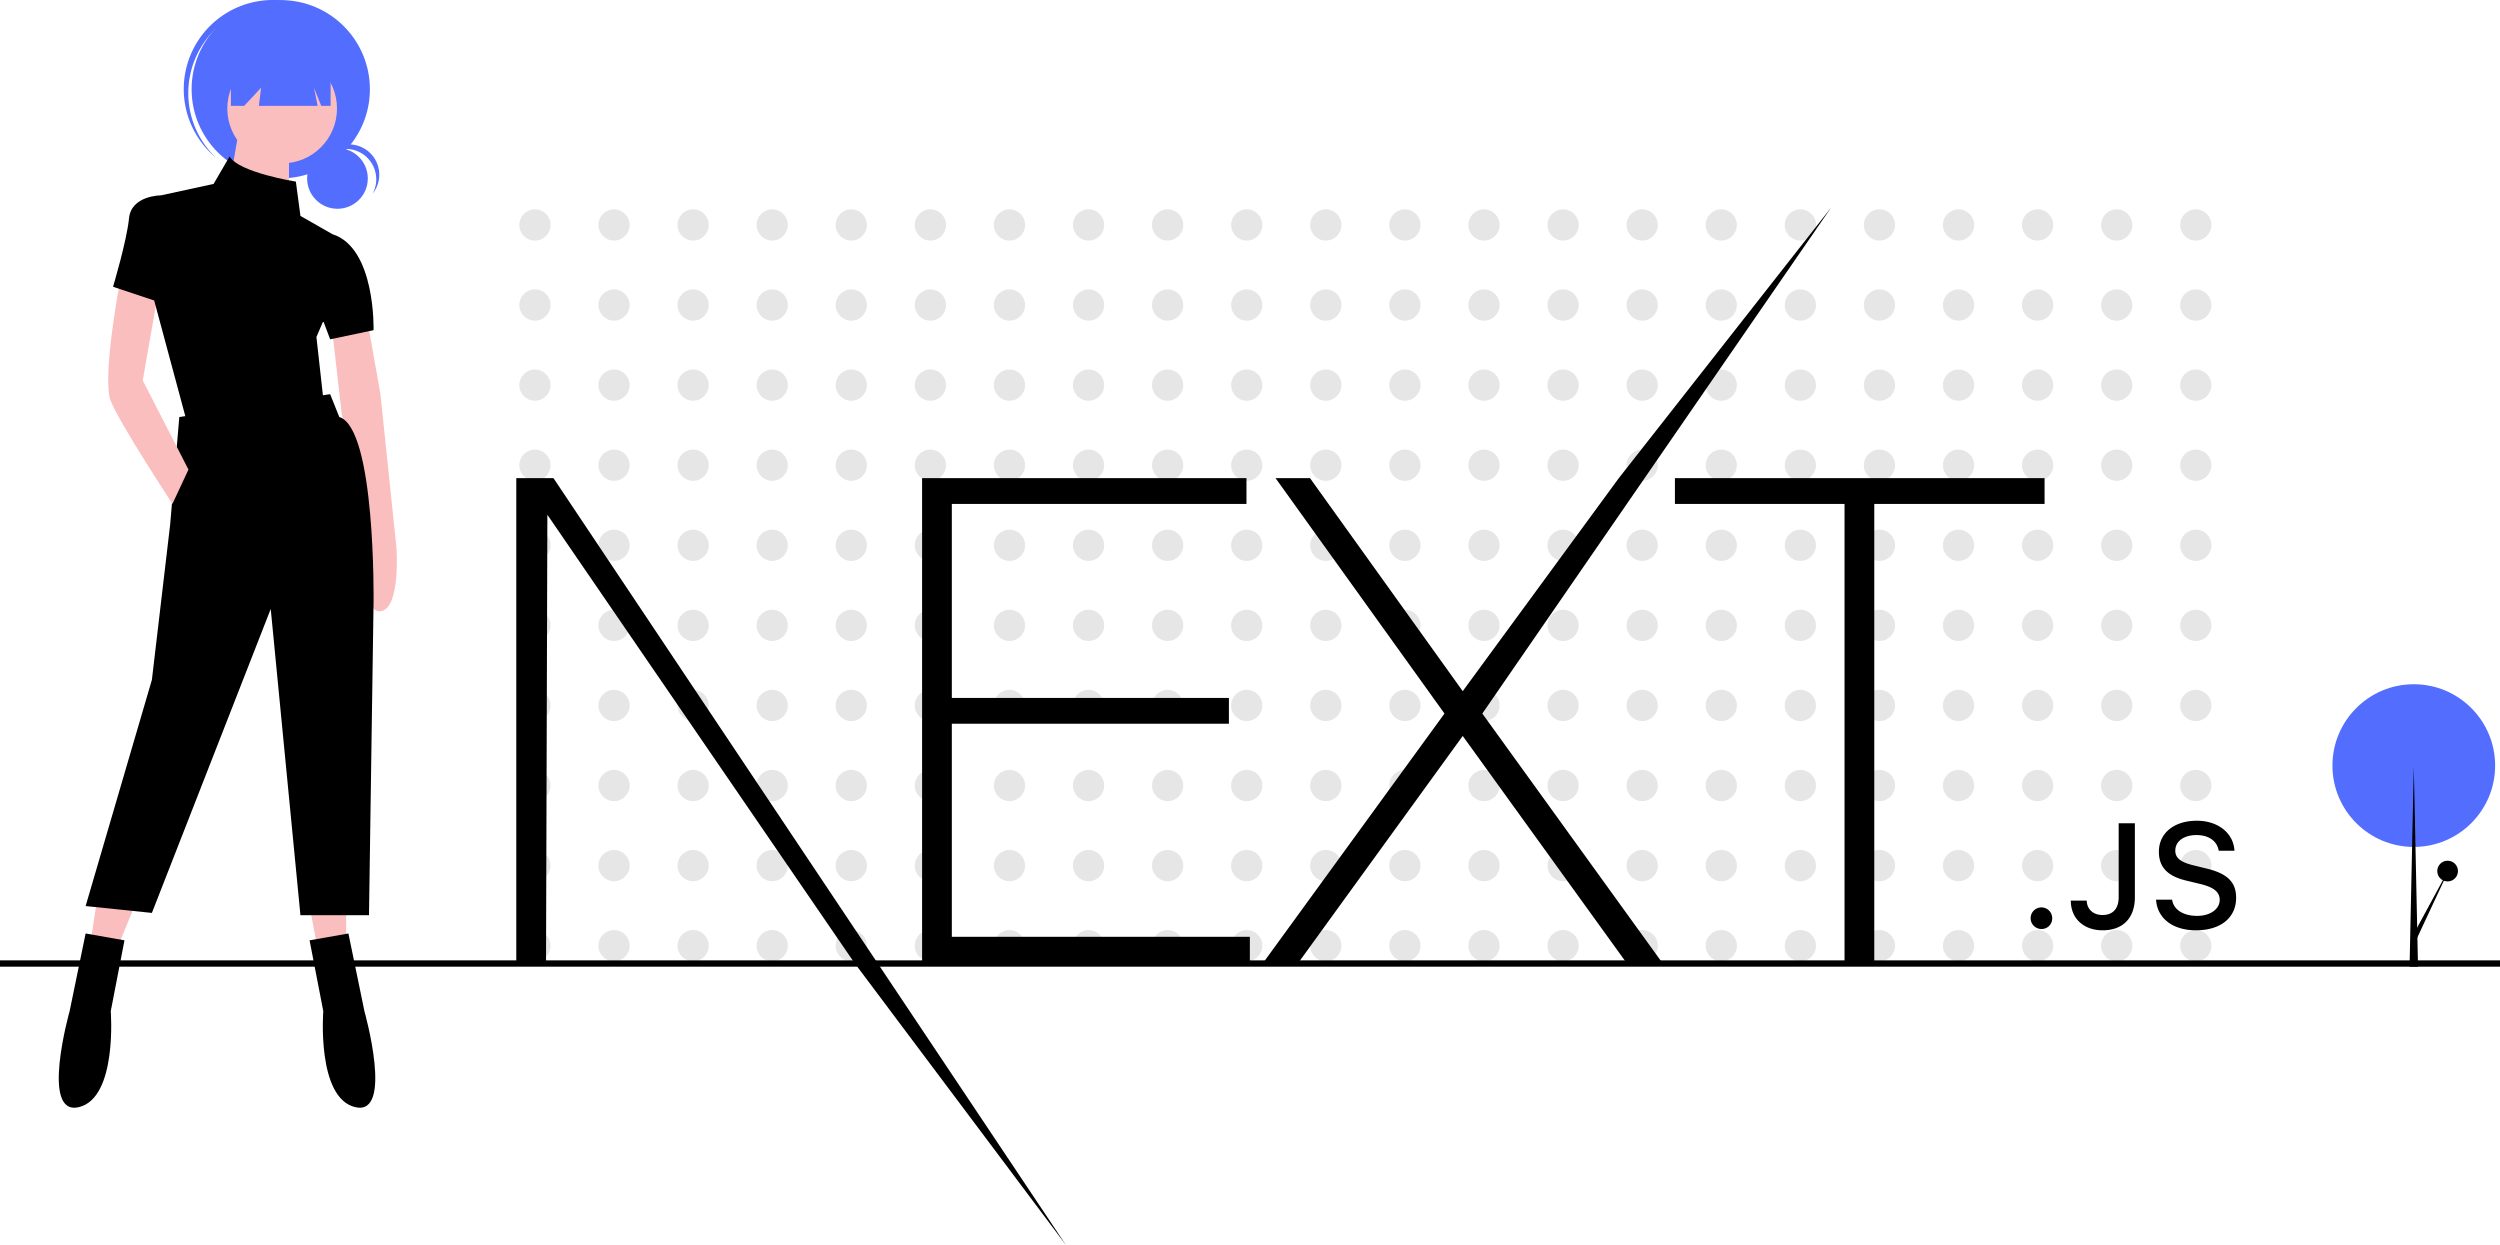 <svg xmlns="http://www.w3.org/2000/svg" id="e30a93e9-ff50-4cbb-8b14-9d39224e305c" data-name="Layer 1" width="888" height="442.25" viewBox="0 0 888 442.25" class="injected-svg gridItem__media" xmlns:xlink="http://www.w3.org/1999/xlink">
 <title>next_js</title><circle cx="190.009" cy="79.904" r="5.55" fill="#e6e6e6"></circle><circle cx="218.101" cy="79.904" r="5.55" fill="#e6e6e6"></circle><circle cx="246.194" cy="79.904" r="5.55" fill="#e6e6e6"></circle><circle cx="274.286" cy="79.904" r="5.55" fill="#e6e6e6"></circle><circle cx="302.378" cy="79.904" r="5.55" fill="#e6e6e6"></circle><circle cx="330.471" cy="79.904" r="5.55" fill="#e6e6e6"></circle><circle cx="358.563" cy="79.904" r="5.55" fill="#e6e6e6"></circle><circle cx="386.655" cy="79.904" r="5.55" fill="#e6e6e6"></circle><circle cx="414.747" cy="79.904" r="5.55" fill="#e6e6e6"></circle><circle cx="442.84" cy="79.904" r="5.55" fill="#e6e6e6"></circle><circle cx="470.932" cy="79.904" r="5.55" fill="#e6e6e6"></circle><circle cx="499.024" cy="79.904" r="5.55" fill="#e6e6e6"></circle><circle cx="527.116" cy="79.904" r="5.55" fill="#e6e6e6"></circle><circle cx="555.209" cy="79.904" r="5.55" fill="#e6e6e6"></circle><circle cx="583.301" cy="79.904" r="5.55" fill="#e6e6e6"></circle><circle cx="611.393" cy="79.904" r="5.55" fill="#e6e6e6"></circle><circle cx="639.485" cy="79.904" r="5.55" fill="#e6e6e6"></circle><circle cx="667.578" cy="79.904" r="5.55" fill="#e6e6e6"></circle><circle cx="695.67" cy="79.904" r="5.55" fill="#e6e6e6"></circle><circle cx="723.762" cy="79.904" r="5.55" fill="#e6e6e6"></circle><circle cx="751.854" cy="79.904" r="5.55" fill="#e6e6e6"></circle><circle cx="779.947" cy="79.904" r="5.55" fill="#e6e6e6"></circle><circle cx="190.009" cy="108.349" r="5.55" fill="#e6e6e6"></circle><circle cx="218.101" cy="108.349" r="5.55" fill="#e6e6e6"></circle><circle cx="246.194" cy="108.349" r="5.55" fill="#e6e6e6"></circle><circle cx="274.286" cy="108.349" r="5.55" fill="#e6e6e6"></circle><circle cx="302.378" cy="108.349" r="5.55" fill="#e6e6e6"></circle><circle cx="330.471" cy="108.349" r="5.55" fill="#e6e6e6"></circle><circle cx="358.563" cy="108.349" r="5.55" fill="#e6e6e6"></circle><circle cx="386.655" cy="108.349" r="5.55" fill="#e6e6e6"></circle><circle cx="414.747" cy="108.349" r="5.55" fill="#e6e6e6"></circle><circle cx="442.84" cy="108.349" r="5.55" fill="#e6e6e6"></circle><circle cx="470.932" cy="108.349" r="5.55" fill="#e6e6e6"></circle><circle cx="499.024" cy="108.349" r="5.55" fill="#e6e6e6"></circle><circle cx="527.116" cy="108.349" r="5.55" fill="#e6e6e6"></circle><circle cx="555.209" cy="108.349" r="5.55" fill="#e6e6e6"></circle><circle cx="583.301" cy="108.349" r="5.55" fill="#e6e6e6"></circle><circle cx="611.393" cy="108.349" r="5.55" fill="#e6e6e6"></circle><circle cx="639.485" cy="108.349" r="5.55" fill="#e6e6e6"></circle><circle cx="667.578" cy="108.349" r="5.55" fill="#e6e6e6"></circle><circle cx="695.67" cy="108.349" r="5.55" fill="#e6e6e6"></circle><circle cx="723.762" cy="108.349" r="5.55" fill="#e6e6e6"></circle><circle cx="751.854" cy="108.349" r="5.55" fill="#e6e6e6"></circle><circle cx="779.947" cy="108.349" r="5.55" fill="#e6e6e6"></circle><circle cx="190.009" cy="136.794" r="5.55" fill="#e6e6e6"></circle><circle cx="218.101" cy="136.794" r="5.55" fill="#e6e6e6"></circle><circle cx="246.194" cy="136.794" r="5.55" fill="#e6e6e6"></circle><circle cx="274.286" cy="136.794" r="5.55" fill="#e6e6e6"></circle><circle cx="302.378" cy="136.794" r="5.55" fill="#e6e6e6"></circle><circle cx="330.471" cy="136.794" r="5.55" fill="#e6e6e6"></circle><circle cx="358.563" cy="136.794" r="5.55" fill="#e6e6e6"></circle><circle cx="386.655" cy="136.794" r="5.55" fill="#e6e6e6"></circle><circle cx="414.747" cy="136.794" r="5.55" fill="#e6e6e6"></circle><circle cx="442.84" cy="136.794" r="5.55" fill="#e6e6e6"></circle><circle cx="470.932" cy="136.794" r="5.55" fill="#e6e6e6"></circle><circle cx="499.024" cy="136.794" r="5.55" fill="#e6e6e6"></circle><circle cx="527.116" cy="136.794" r="5.55" fill="#e6e6e6"></circle><circle cx="555.209" cy="136.794" r="5.55" fill="#e6e6e6"></circle><circle cx="583.301" cy="136.794" r="5.55" fill="#e6e6e6"></circle><circle cx="611.393" cy="136.794" r="5.55" fill="#e6e6e6"></circle><circle cx="639.485" cy="136.794" r="5.55" fill="#e6e6e6"></circle><circle cx="667.578" cy="136.794" r="5.55" fill="#e6e6e6"></circle><circle cx="695.67" cy="136.794" r="5.55" fill="#e6e6e6"></circle><circle cx="723.762" cy="136.794" r="5.55" fill="#e6e6e6"></circle><circle cx="751.854" cy="136.794" r="5.55" fill="#e6e6e6"></circle><circle cx="779.947" cy="136.794" r="5.55" fill="#e6e6e6"></circle><circle cx="190.009" cy="165.239" r="5.55" fill="#e6e6e6"></circle><circle cx="218.101" cy="165.239" r="5.55" fill="#e6e6e6"></circle><circle cx="246.194" cy="165.239" r="5.55" fill="#e6e6e6"></circle><circle cx="274.286" cy="165.239" r="5.55" fill="#e6e6e6"></circle><circle cx="302.378" cy="165.239" r="5.55" fill="#e6e6e6"></circle><circle cx="330.471" cy="165.239" r="5.55" fill="#e6e6e6"></circle><circle cx="358.563" cy="165.239" r="5.55" fill="#e6e6e6"></circle><circle cx="386.655" cy="165.239" r="5.55" fill="#e6e6e6"></circle><circle cx="414.747" cy="165.239" r="5.55" fill="#e6e6e6"></circle><circle cx="442.84" cy="165.239" r="5.55" fill="#e6e6e6"></circle><circle cx="470.932" cy="165.239" r="5.55" fill="#e6e6e6"></circle><circle cx="499.024" cy="165.239" r="5.55" fill="#e6e6e6"></circle><circle cx="527.116" cy="165.239" r="5.55" fill="#e6e6e6"></circle><circle cx="555.209" cy="165.239" r="5.55" fill="#e6e6e6"></circle><circle cx="583.301" cy="165.239" r="5.55" fill="#e6e6e6"></circle><circle cx="611.393" cy="165.239" r="5.55" fill="#e6e6e6"></circle><circle cx="639.485" cy="165.239" r="5.55" fill="#e6e6e6"></circle><circle cx="667.578" cy="165.239" r="5.55" fill="#e6e6e6"></circle><circle cx="695.67" cy="165.239" r="5.55" fill="#e6e6e6"></circle><circle cx="723.762" cy="165.239" r="5.55" fill="#e6e6e6"></circle><circle cx="751.854" cy="165.239" r="5.55" fill="#e6e6e6"></circle><circle cx="779.947" cy="165.239" r="5.55" fill="#e6e6e6"></circle><circle cx="190.009" cy="193.684" r="5.55" fill="#e6e6e6"></circle><circle cx="218.101" cy="193.684" r="5.55" fill="#e6e6e6"></circle><circle cx="246.194" cy="193.684" r="5.55" fill="#e6e6e6"></circle><circle cx="274.286" cy="193.684" r="5.55" fill="#e6e6e6"></circle><circle cx="302.378" cy="193.684" r="5.55" fill="#e6e6e6"></circle><circle cx="330.471" cy="193.684" r="5.55" fill="#e6e6e6"></circle><circle cx="358.563" cy="193.684" r="5.55" fill="#e6e6e6"></circle><circle cx="386.655" cy="193.684" r="5.55" fill="#e6e6e6"></circle><circle cx="414.747" cy="193.684" r="5.55" fill="#e6e6e6"></circle><circle cx="442.84" cy="193.684" r="5.55" fill="#e6e6e6"></circle><circle cx="470.932" cy="193.684" r="5.55" fill="#e6e6e6"></circle><circle cx="499.024" cy="193.684" r="5.55" fill="#e6e6e6"></circle><circle cx="527.116" cy="193.684" r="5.55" fill="#e6e6e6"></circle><circle cx="555.209" cy="193.684" r="5.55" fill="#e6e6e6"></circle><circle cx="583.301" cy="193.684" r="5.55" fill="#e6e6e6"></circle><circle cx="611.393" cy="193.684" r="5.55" fill="#e6e6e6"></circle><circle cx="639.485" cy="193.684" r="5.55" fill="#e6e6e6"></circle><circle cx="667.578" cy="193.684" r="5.55" fill="#e6e6e6"></circle><circle cx="695.67" cy="193.684" r="5.55" fill="#e6e6e6"></circle><circle cx="723.762" cy="193.684" r="5.55" fill="#e6e6e6"></circle><circle cx="751.854" cy="193.684" r="5.55" fill="#e6e6e6"></circle><circle cx="779.947" cy="193.684" r="5.55" fill="#e6e6e6"></circle><circle cx="190.009" cy="222.129" r="5.55" fill="#e6e6e6"></circle><circle cx="218.101" cy="222.129" r="5.55" fill="#e6e6e6"></circle><circle cx="246.194" cy="222.129" r="5.55" fill="#e6e6e6"></circle><circle cx="274.286" cy="222.129" r="5.55" fill="#e6e6e6"></circle><circle cx="302.378" cy="222.129" r="5.55" fill="#e6e6e6"></circle><circle cx="330.471" cy="222.129" r="5.55" fill="#e6e6e6"></circle><circle cx="358.563" cy="222.129" r="5.55" fill="#e6e6e6"></circle><circle cx="386.655" cy="222.129" r="5.55" fill="#e6e6e6"></circle><circle cx="414.747" cy="222.129" r="5.55" fill="#e6e6e6"></circle><circle cx="442.84" cy="222.129" r="5.55" fill="#e6e6e6"></circle><circle cx="470.932" cy="222.129" r="5.55" fill="#e6e6e6"></circle><circle cx="499.024" cy="222.129" r="5.55" fill="#e6e6e6"></circle><circle cx="527.116" cy="222.129" r="5.55" fill="#e6e6e6"></circle><circle cx="555.209" cy="222.129" r="5.55" fill="#e6e6e6"></circle><circle cx="583.301" cy="222.129" r="5.55" fill="#e6e6e6"></circle><circle cx="611.393" cy="222.129" r="5.55" fill="#e6e6e6"></circle><circle cx="639.485" cy="222.129" r="5.55" fill="#e6e6e6"></circle><circle cx="667.578" cy="222.129" r="5.55" fill="#e6e6e6"></circle><circle cx="695.67" cy="222.129" r="5.55" fill="#e6e6e6"></circle><circle cx="723.762" cy="222.129" r="5.55" fill="#e6e6e6"></circle><circle cx="751.854" cy="222.129" r="5.55" fill="#e6e6e6"></circle><circle cx="779.947" cy="222.129" r="5.55" fill="#e6e6e6"></circle><circle cx="190.009" cy="250.573" r="5.55" fill="#e6e6e6"></circle><circle cx="218.101" cy="250.573" r="5.55" fill="#e6e6e6"></circle><circle cx="246.194" cy="250.573" r="5.55" fill="#e6e6e6"></circle><circle cx="274.286" cy="250.573" r="5.55" fill="#e6e6e6"></circle><circle cx="302.378" cy="250.573" r="5.55" fill="#e6e6e6"></circle><circle cx="330.471" cy="250.573" r="5.55" fill="#e6e6e6"></circle><circle cx="358.563" cy="250.573" r="5.55" fill="#e6e6e6"></circle><circle cx="386.655" cy="250.573" r="5.55" fill="#e6e6e6"></circle><circle cx="414.747" cy="250.573" r="5.55" fill="#e6e6e6"></circle><circle cx="442.84" cy="250.573" r="5.55" fill="#e6e6e6"></circle><circle cx="470.932" cy="250.573" r="5.55" fill="#e6e6e6"></circle><circle cx="499.024" cy="250.573" r="5.55" fill="#e6e6e6"></circle><circle cx="527.116" cy="250.573" r="5.55" fill="#e6e6e6"></circle><circle cx="555.209" cy="250.573" r="5.55" fill="#e6e6e6"></circle><circle cx="583.301" cy="250.573" r="5.55" fill="#e6e6e6"></circle><circle cx="611.393" cy="250.573" r="5.55" fill="#e6e6e6"></circle><circle cx="639.485" cy="250.573" r="5.55" fill="#e6e6e6"></circle><circle cx="667.578" cy="250.573" r="5.55" fill="#e6e6e6"></circle><circle cx="695.67" cy="250.573" r="5.55" fill="#e6e6e6"></circle><circle cx="723.762" cy="250.573" r="5.55" fill="#e6e6e6"></circle><circle cx="751.854" cy="250.573" r="5.55" fill="#e6e6e6"></circle><circle cx="779.947" cy="250.573" r="5.55" fill="#e6e6e6"></circle><circle cx="190.009" cy="279.018" r="5.55" fill="#e6e6e6"></circle><circle cx="218.101" cy="279.018" r="5.55" fill="#e6e6e6"></circle><circle cx="246.194" cy="279.018" r="5.55" fill="#e6e6e6"></circle><circle cx="274.286" cy="279.018" r="5.55" fill="#e6e6e6"></circle><circle cx="302.378" cy="279.018" r="5.55" fill="#e6e6e6"></circle><circle cx="330.471" cy="279.018" r="5.55" fill="#e6e6e6"></circle><circle cx="358.563" cy="279.018" r="5.55" fill="#e6e6e6"></circle><circle cx="386.655" cy="279.018" r="5.55" fill="#e6e6e6"></circle><circle cx="414.747" cy="279.018" r="5.55" fill="#e6e6e6"></circle><circle cx="442.84" cy="279.018" r="5.55" fill="#e6e6e6"></circle><circle cx="470.932" cy="279.018" r="5.55" fill="#e6e6e6"></circle><circle cx="499.024" cy="279.018" r="5.55" fill="#e6e6e6"></circle><circle cx="527.116" cy="279.018" r="5.55" fill="#e6e6e6"></circle><circle cx="555.209" cy="279.018" r="5.55" fill="#e6e6e6"></circle><circle cx="583.301" cy="279.018" r="5.55" fill="#e6e6e6"></circle><circle cx="611.393" cy="279.018" r="5.55" fill="#e6e6e6"></circle><circle cx="639.485" cy="279.018" r="5.55" fill="#e6e6e6"></circle><circle cx="667.578" cy="279.018" r="5.55" fill="#e6e6e6"></circle><circle cx="695.67" cy="279.018" r="5.55" fill="#e6e6e6"></circle><circle cx="723.762" cy="279.018" r="5.55" fill="#e6e6e6"></circle><circle cx="751.854" cy="279.018" r="5.55" fill="#e6e6e6"></circle><circle cx="779.947" cy="279.018" r="5.55" fill="#e6e6e6"></circle><circle cx="190.009" cy="307.463" r="5.55" fill="#e6e6e6"></circle><circle cx="218.101" cy="307.463" r="5.55" fill="#e6e6e6"></circle><circle cx="246.194" cy="307.463" r="5.55" fill="#e6e6e6"></circle><circle cx="274.286" cy="307.463" r="5.55" fill="#e6e6e6"></circle><circle cx="302.378" cy="307.463" r="5.55" fill="#e6e6e6"></circle><circle cx="330.471" cy="307.463" r="5.55" fill="#e6e6e6"></circle><circle cx="358.563" cy="307.463" r="5.55" fill="#e6e6e6"></circle><circle cx="386.655" cy="307.463" r="5.55" fill="#e6e6e6"></circle><circle cx="414.747" cy="307.463" r="5.55" fill="#e6e6e6"></circle><circle cx="442.84" cy="307.463" r="5.55" fill="#e6e6e6"></circle><circle cx="470.932" cy="307.463" r="5.55" fill="#e6e6e6"></circle><circle cx="499.024" cy="307.463" r="5.55" fill="#e6e6e6"></circle><circle cx="527.116" cy="307.463" r="5.55" fill="#e6e6e6"></circle><circle cx="555.209" cy="307.463" r="5.55" fill="#e6e6e6"></circle><circle cx="583.301" cy="307.463" r="5.55" fill="#e6e6e6"></circle><circle cx="611.393" cy="307.463" r="5.55" fill="#e6e6e6"></circle><circle cx="639.485" cy="307.463" r="5.55" fill="#e6e6e6"></circle><circle cx="667.578" cy="307.463" r="5.55" fill="#e6e6e6"></circle><circle cx="695.67" cy="307.463" r="5.55" fill="#e6e6e6"></circle><circle cx="723.762" cy="307.463" r="5.55" fill="#e6e6e6"></circle><circle cx="751.854" cy="307.463" r="5.55" fill="#e6e6e6"></circle><circle cx="779.947" cy="307.463" r="5.55" fill="#e6e6e6"></circle><circle cx="190.009" cy="335.908" r="5.55" fill="#e6e6e6"></circle><circle cx="218.101" cy="335.908" r="5.55" fill="#e6e6e6"></circle><circle cx="246.194" cy="335.908" r="5.55" fill="#e6e6e6"></circle><circle cx="274.286" cy="335.908" r="5.55" fill="#e6e6e6"></circle><circle cx="302.378" cy="335.908" r="5.55" fill="#e6e6e6"></circle><circle cx="330.471" cy="335.908" r="5.55" fill="#e6e6e6"></circle><circle cx="358.563" cy="335.908" r="5.55" fill="#e6e6e6"></circle><circle cx="386.655" cy="335.908" r="5.55" fill="#e6e6e6"></circle><circle cx="414.747" cy="335.908" r="5.55" fill="#e6e6e6"></circle><circle cx="442.84" cy="335.908" r="5.55" fill="#e6e6e6"></circle><circle cx="470.932" cy="335.908" r="5.55" fill="#e6e6e6"></circle><circle cx="499.024" cy="335.908" r="5.55" fill="#e6e6e6"></circle><circle cx="527.116" cy="335.908" r="5.55" fill="#e6e6e6"></circle><circle cx="555.209" cy="335.908" r="5.55" fill="#e6e6e6"></circle><circle cx="583.301" cy="335.908" r="5.55" fill="#e6e6e6"></circle><circle cx="611.393" cy="335.908" r="5.55" fill="#e6e6e6"></circle><circle cx="639.485" cy="335.908" r="5.55" fill="#e6e6e6"></circle><circle cx="667.578" cy="335.908" r="5.55" fill="#e6e6e6"></circle><circle cx="695.67" cy="335.908" r="5.55" fill="#e6e6e6"></circle><circle cx="723.762" cy="335.908" r="5.55" fill="#e6e6e6"></circle><circle cx="751.854" cy="335.908" r="5.55" fill="#e6e6e6"></circle><circle cx="779.947" cy="335.908" r="5.55" fill="#e6e6e6"></circle><rect y="341.123" width="888" height="2.241"></rect><circle cx="857.378" cy="271.935" r="28.894" fill="#536dfe" ctg="1"></circle><circle cx="869.392" cy="309.404" r="3.677"></circle><path d="M483.528,398.704H598.747V407.862H494.09v68.924h98.416v9.158H494.09v75.672H599.947v9.158h-116.419Zm125.541,0h12.242l54.249,75.672,55.449-75.672,75.42-96.121L682.521,482.329l63.85,88.445H733.649l-58.09-80.492-58.33,80.492H604.748L669.079,482.329ZM750.932,407.862v-9.158H882.234V407.862h-60.49V570.774H811.182V407.862Zm-411.547-9.158h13.202L534.637,671.125,459.405,570.774,350.427,411.718l-.48,159.056H339.385ZM881.17,558.852a3.833,3.833,0,1,1,3.776-3.833A3.733,3.733,0,0,1,881.17,558.852Zm10.378-10.083h5.651c.077,3.061,2.312,5.119,5.6,5.119,3.673,0,5.754-2.212,5.754-6.353V521.298h5.754v26.262c0,7.459-4.316,11.755-11.457,11.755C896.146,559.315,891.548,555.148,891.548,548.769Zm30.287-.334h5.703c.488,3.524,3.93,5.762,8.888,5.762,4.624,0,8.015-2.392,8.015-5.685,0-2.829-2.158-4.527-7.064-5.685l-4.778-1.157c-6.705-1.569-9.762-4.81-9.762-10.263,0-6.611,5.395-11.009,13.486-11.009,7.527,0,13.024,4.398,13.358,10.649h-5.6c-.539-3.421-3.519-5.556-7.835-5.556-4.547,0-7.578,2.186-7.578,5.53,0,2.649,1.952,4.167,6.782,5.299l4.084,1.003c7.604,1.775,10.738,4.861,10.738,10.443,0,7.099-5.497,11.549-14.283,11.549C927.769,559.315,922.245,555.071,921.834,548.435Z" transform="translate(-156 -228.875)"></path><circle cx="119.864" cy="63.38" r="10.778" fill="#536dfe" ctg="1"></circle><path d="M278.867,281.774a10.78,10.78,0,0,1,9.488,15.894A10.776,10.776,0,1,0,270.452,285.827,10.752,10.752,0,0,1,278.867,281.774Z" transform="translate(-156 -228.875)" fill="#536dfe" ctg="1"></path><circle cx="99.723" cy="31.696" r="31.661" fill="#536dfe" ctg="1"></circle><path d="M230.874,240.927a31.656,31.656,0,0,1,43.878-3.32c-.259-.246-.515-.494-.784-.733A31.661,31.661,0,0,0,231.897,284.2c.269.239.545.464.82.693A31.656,31.656,0,0,1,230.874,240.927Z" transform="translate(-156 -228.875)" fill="#536dfe" ctg="1"></path><path d="M286.254,341.281l4.87,27.599,5.682,54.386s1.623,21.917-5.682,22.728-5.682-24.352-5.682-24.352L277.325,375.374l-3.247-28.41Z" transform="translate(-156 -228.875)" fill="#fbbebe"></path><circle cx="100.22" cy="38.539" r="19.481" fill="#fbbebe"></circle><polygon points="84.797 46.656 81.55 65.326 102.655 70.196 102.655 52.338 84.797 46.656" fill="#fbbebe"></polygon><polygon points="34.47 319.397 32.035 335.631 41.776 336.443 47.458 322.644 34.47 319.397" fill="#fbbebe"></polygon><polygon points="109.961 321.832 112.396 334.82 122.948 334.82 122.948 322.644 109.961 321.832" fill="#fbbebe"></polygon><path d="M273.266,368.88l-53.574,8.117-3.247,38.151-6.494,55.198-23.54,80.361,23.54,2.435,42.21-107.96,10.552,108.772H287.066l1.623-111.207s.812-61.691-12.176-65.75Z" transform="translate(-156 -228.875)"></path><path d="M200.211,562.883l-13.799-2.435-5.682,27.599s-10.552,37.34,3.247,34.093,11.364-34.093,11.364-34.093Z" transform="translate(-156 -228.875)"></path><path d="M265.961,562.883l13.799-2.435,5.682,27.599s10.552,37.34-3.247,34.093-11.364-34.093-11.364-34.093Z" transform="translate(-156 -228.875)"></path><path d="M198.587,329.105s-6.494,34.093-3.247,42.21,21.917,36.528,21.917,36.528l5.682-12.176-16.235-31.657,5.682-32.469Z" transform="translate(-156 -228.875)" fill="#fbbebe"></path><path d="M262.714,305.565l-1.623-12.176s-20.293-3.247-23.54-8.929l-5.682,9.741-18.67,4.059s-10.552,0-11.364,8.117-5.682,24.352-5.682,24.352l14.611,4.87,11.364,42.21,48.704-7.306L268.396,348.587l2.435-5.682,2.435,6.494,15.423-3.247s.812-29.222-14.611-34.093Z" transform="translate(-156 -228.875)"></path><polygon points="82.014 17.207 82.014 37.599 86.737 37.599 92.747 31.16 91.942 37.599 112.817 37.599 111.529 31.16 114.105 37.599 117.432 37.599 117.432 17.207 82.014 17.207" fill="#536dfe" ctg="1"></polygon><polygon points="858.878 343.354 855.878 343.354 857.378 272.354 858.878 343.354"></polygon><polygon points="858 334.354 856.538 333.23 870.865 306.829 858 334.354"></polygon>
</svg>